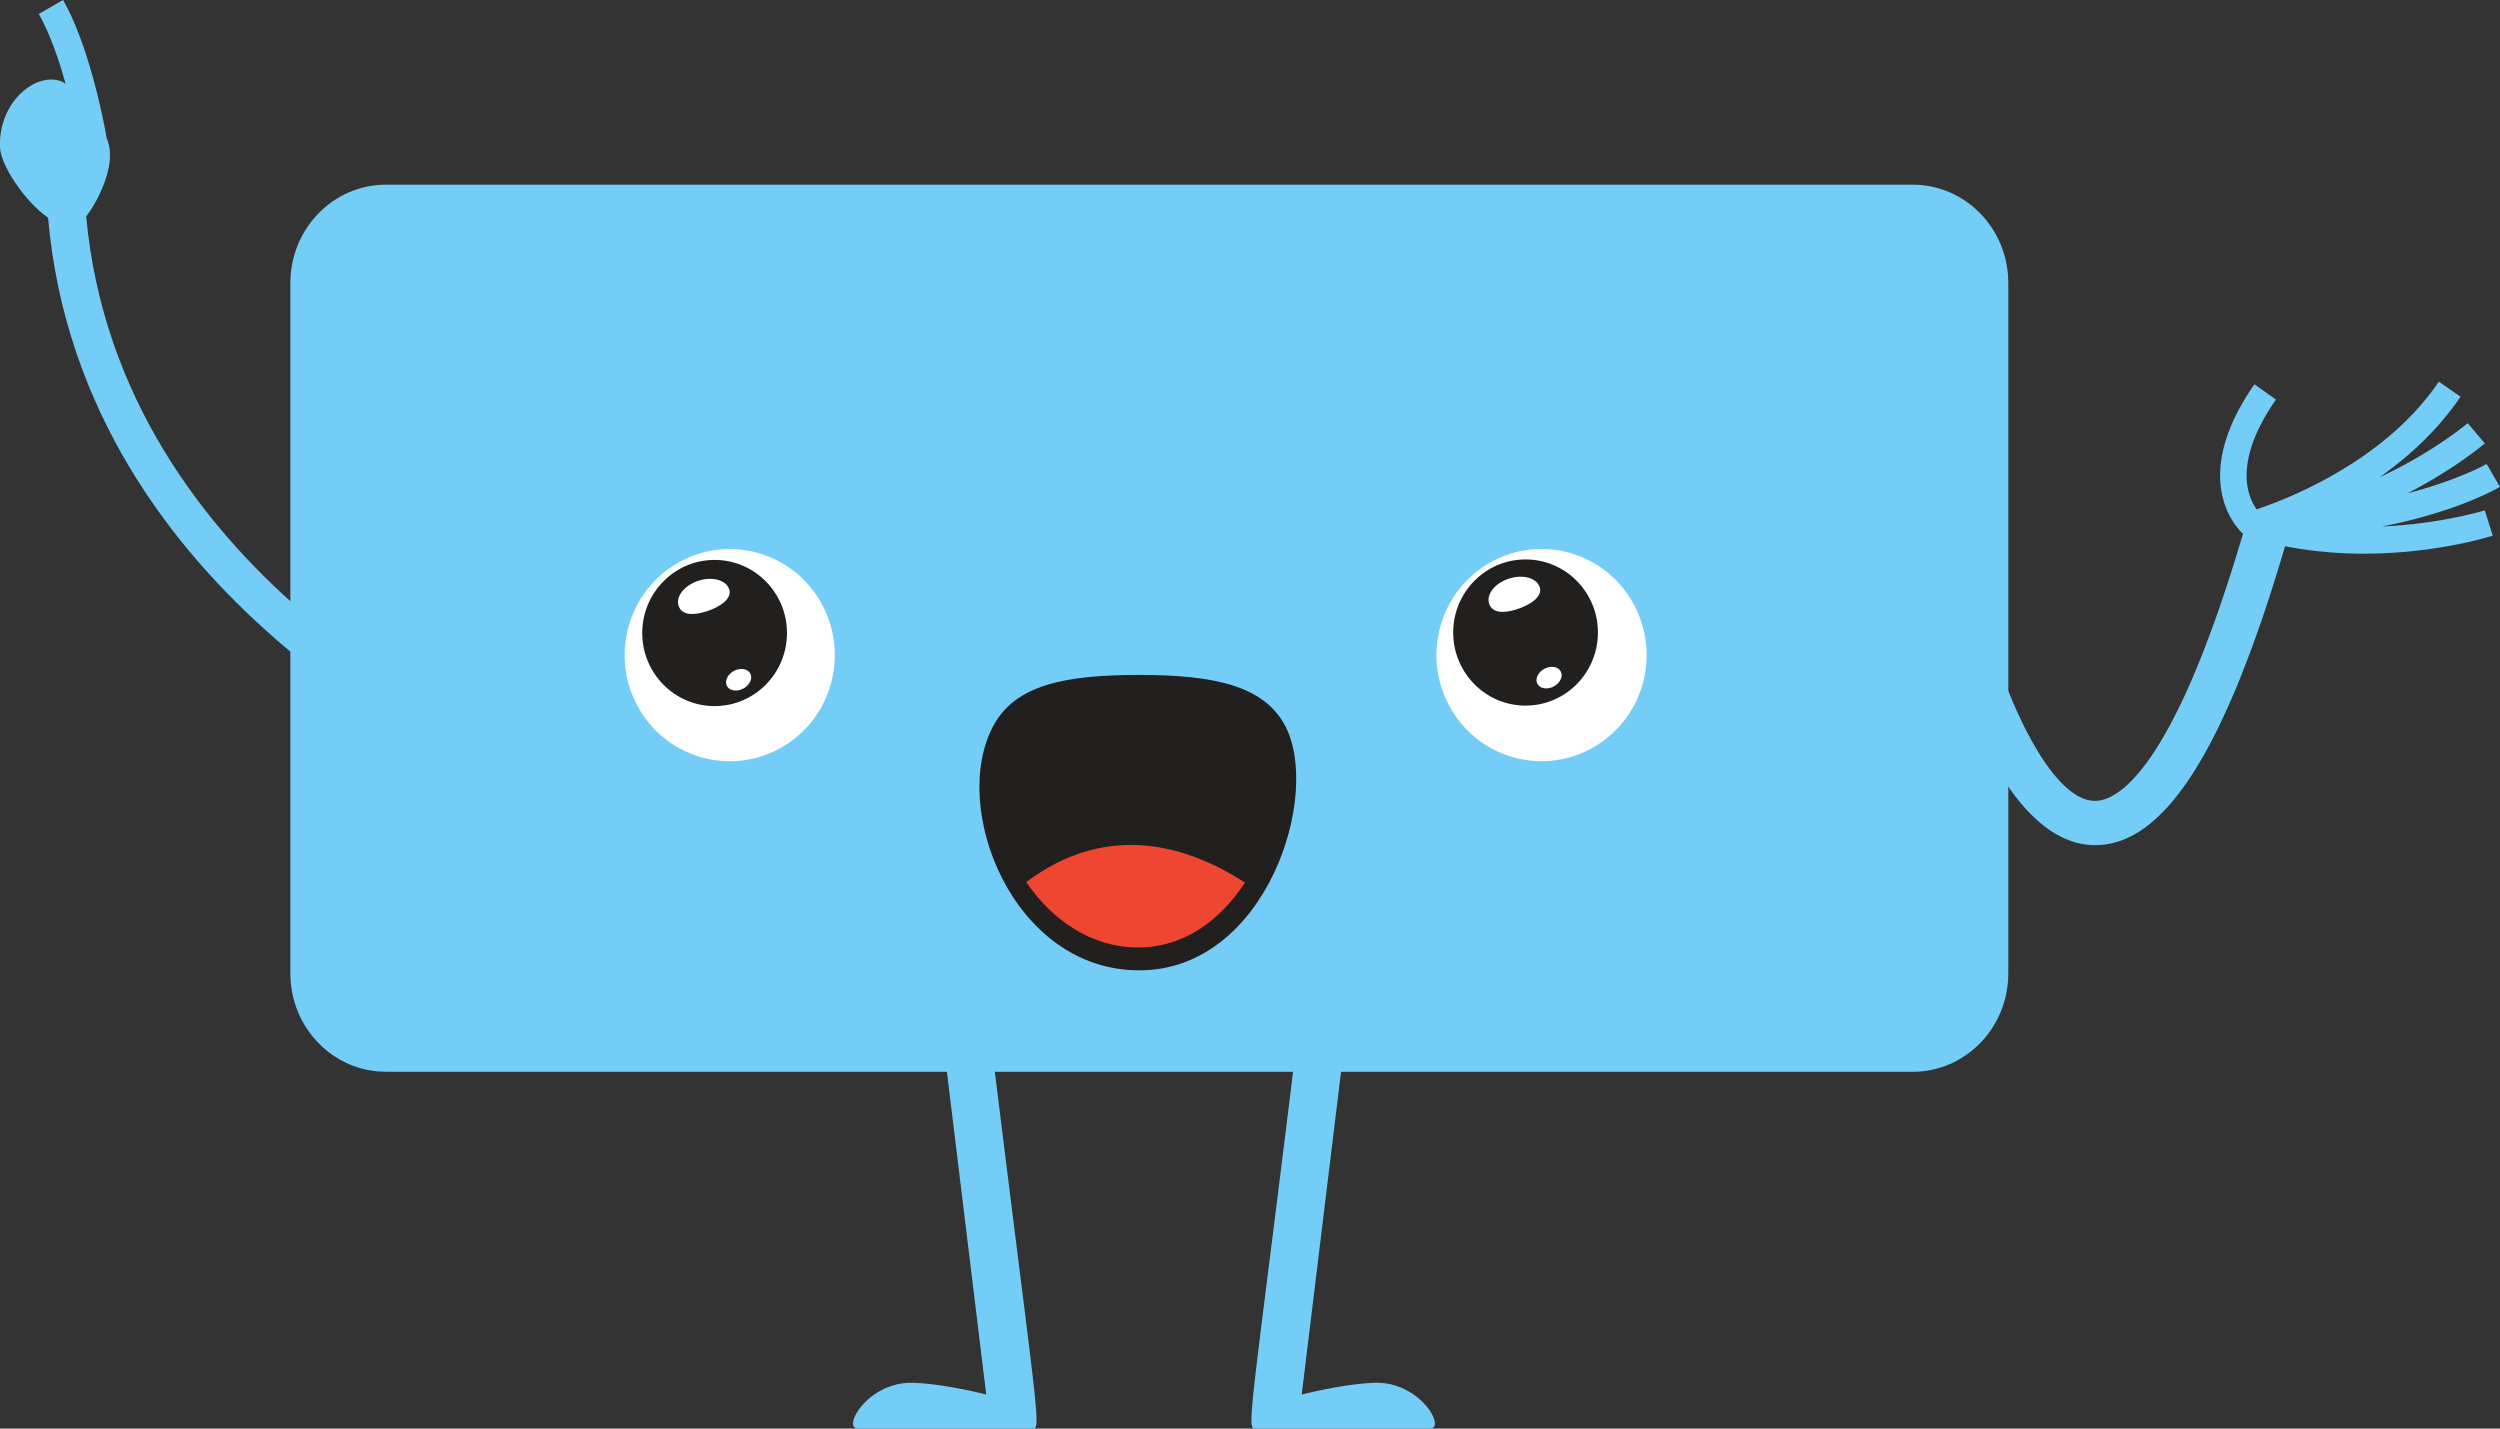 <svg xmlns="http://www.w3.org/2000/svg" width="168" height="96" fill="none"><rect width="100%" height="100%" fill="#333333" stroke="none"/><g clip-path="url(#a)"><path fill="#73CDF6" d="M167.105 31.176c-.033.019-1.88 1.08-5.323 1.975 3.097-1.588 5.048-3.228 5.195-3.357l-1.146-1.358c-.038.033-2.339 1.975-5.924 3.634 1.955-1.377 3.916-3.156 5.441-5.413l-1.459-1.01c-3.684 5.443-10.357 7.953-12.242 8.58-.592-.823-1.634-3.161 1.298-7.38l-1.449-1.023c-4.343 6.256-1.312 9.536-.768 10.048-4.764 16.155-8.515 17.943-9.935 17.948-2.927 0-5.811-6.762-6.749-10.033l-2.832.822c.355 1.248 3.647 12.186 9.581 12.186 4.669 0 8.732-6.394 12.763-20.086a27.82 27.82 0 0 0 5.294.497c4.812 0 8.44-1.138 8.662-1.21l-.535-1.702c-.047.014-2.931.913-6.9 1.086 5.025-.98 7.757-2.564 7.918-2.664l-.895-1.54h.005ZM87.528 66.847l3.173.392-3.225 26.47c1.497-.358 3.363-.731 4.888-.784C95.437 92.82 97.204 96 96.09 96H84.284c-.563 0 .038-2.807 3.244-29.153ZM61.386 92.925c1.525.053 3.391.42 4.888.784l-3.225-26.47 3.173-.392C69.428 93.193 70.029 96 69.466 96H57.659c-1.113 0 .654-3.18 3.727-3.075Z"/><path fill="#73CDF6" d="M25.938 72.026h102.593c3.547 0 6.427-2.96 6.427-6.614V19.024c0-3.654-2.875-6.614-6.427-6.614H25.938c-3.547 0-6.426 2.96-6.426 6.614v46.384c0 3.653 2.874 6.614 6.426 6.614v.004Z"/><path fill="#73CDF6" d="M0 9.909c-.123-3.113 2.482-5.122 4.153-4.428.09.038.17.09.256.153-.445-1.607-1.046-3.362-1.8-4.697l1.63-.942c1.714 3.028 2.666 7.81 2.917 9.211l-.019-.014c.09.21.166.454.218.746.25 1.482-.772 3.586-1.563 4.6 2.212 24.223 27.15 34.801 27.402 34.906l-.966 2.392c-.266-.11-26.73-11.296-28.998-37.202C1.658 13.529.052 11.119 0 9.909Z"/><path fill="#73CDF6" d="M7.16 9.22v-.01h.01l-.005.01h-.004Z"/><path fill="#221F1F" d="M66.776 48.732c-2.998 5.461 1.245 16.475 9.784 16.475 8.539 0 12.29-11.836 9.78-16.475-1.44-2.66-4.765-3.377-9.78-3.377s-8.297.67-9.784 3.377Z"/><path fill="#EE4631" d="M83.668 59.31c-1.657 2.51-4.077 4.362-7.198 4.362-3.121 0-5.787-1.851-7.506-4.395 5.507-4.137 10.902-2.42 14.704.033Z"/><path fill="#fff" d="M55.839 45.944c1.05-3.793-1.145-7.727-4.901-8.786-3.756-1.06-7.651 1.156-8.7 4.948-1.05 3.793 1.144 7.727 4.9 8.787 3.756 1.06 7.651-1.156 8.7-4.95Zm54.622-.277c.9-3.832-1.447-7.675-5.241-8.584-3.795-.908-7.6 1.462-8.5 5.293-.9 3.832 1.447 7.675 5.241 8.583 3.795.91 7.6-1.46 8.5-5.292Z"/><path fill="#221F1F" d="M97.654 42.505c0 2.712 2.178 4.912 4.863 4.912 2.686 0 4.864-2.2 4.864-4.912 0-2.711-2.178-4.911-4.864-4.911-2.685 0-4.863 2.2-4.863 4.911Zm-54.496.034c0 2.711 2.178 4.911 4.864 4.911 2.685 0 4.863-2.2 4.863-4.911 0-2.712-2.178-4.912-4.863-4.912-2.685 0-4.864 2.2-4.864 4.912Z"/><path fill="#fff" d="M49.007 39.607c.194.622-.606 1.181-1.549 1.483-.942.3-1.667.23-1.861-.397-.194-.622.412-1.373 1.35-1.67.942-.3 1.86-.038 2.055.584h.005Zm1.416 5.663c.17.33-.048.779-.483 1.008-.436.225-.924.144-1.094-.186-.166-.33.047-.78.483-1.01.435-.224.923-.143 1.094.187Zm53.051-5.806c.194.621-.606 1.18-1.549 1.482-.942.301-1.667.23-1.861-.397-.194-.621.412-1.372 1.35-1.669.942-.301 1.861-.038 2.055.584h.005Zm1.411 5.662c.171.33-.047.78-.483 1.009-.436.225-.923.143-1.094-.187-.166-.33.047-.78.483-1.009.436-.224.924-.143 1.094.187Z"/></g><defs><clipPath id="a"><path fill="#fff" d="M0 0h168v96H0z"/></clipPath></defs></svg>